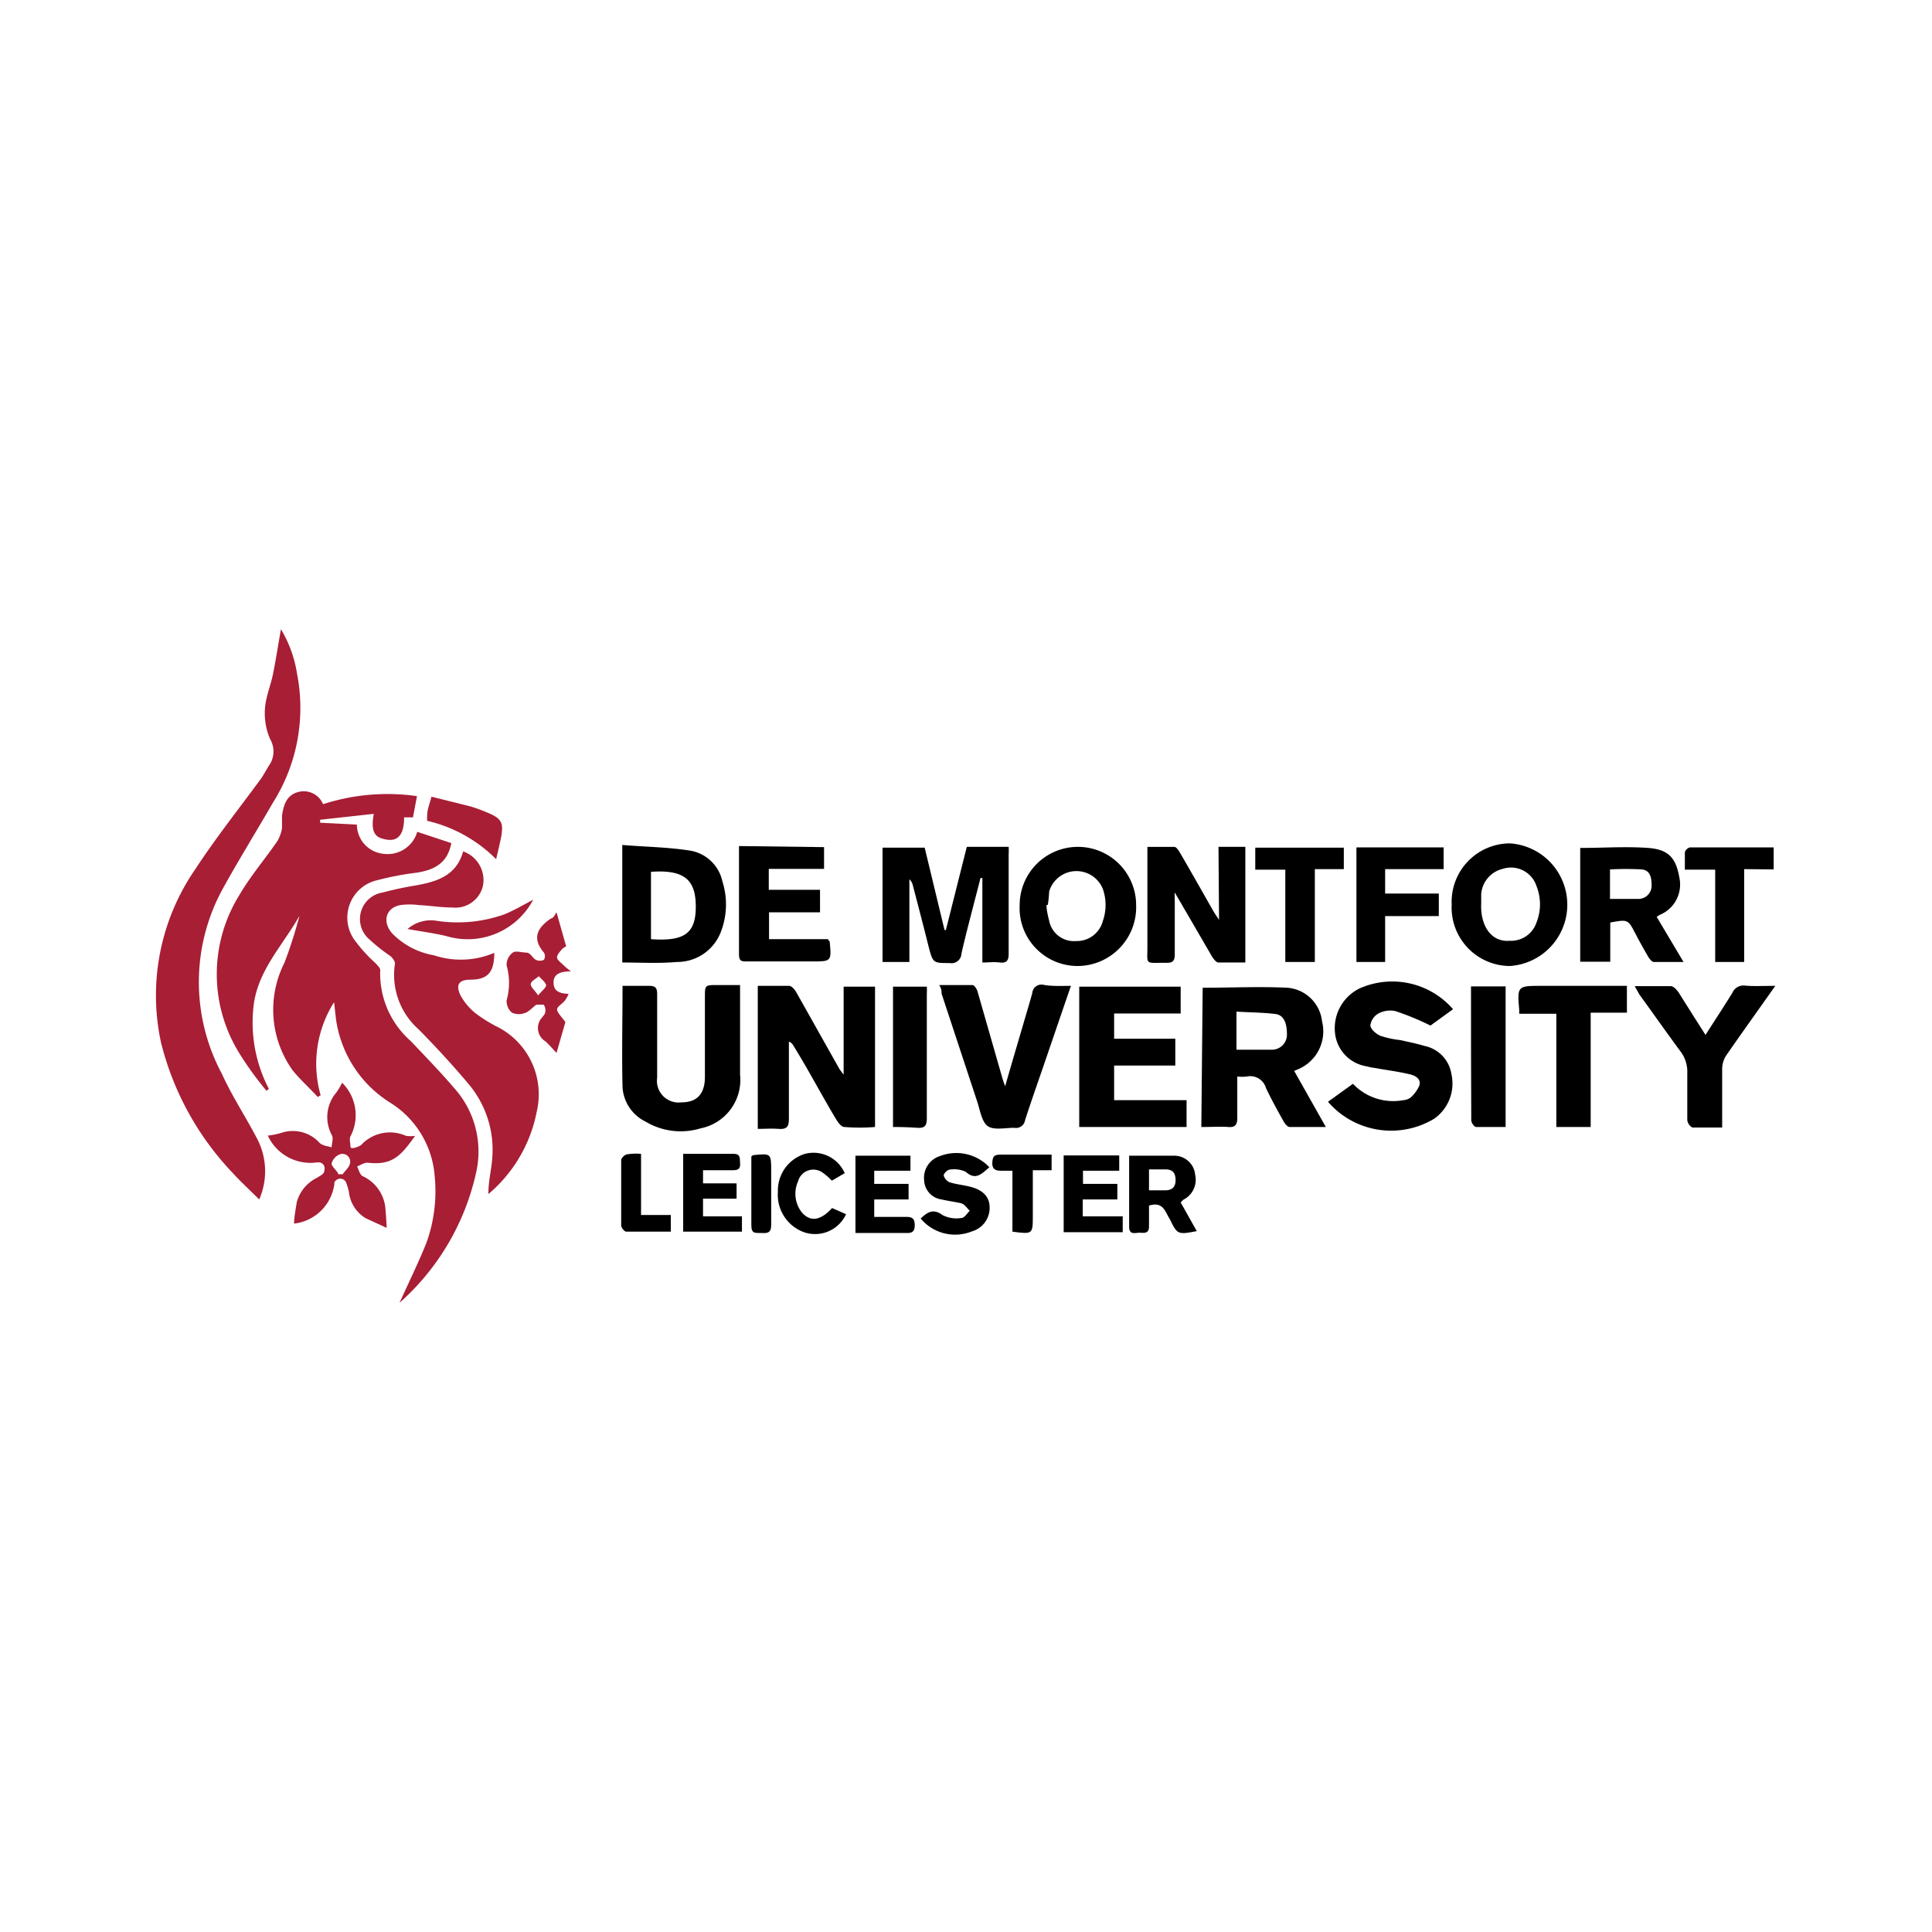 <svg xmlns="http://www.w3.org/2000/svg" viewBox="0 0 72 72"><defs><style>.cls-1{fill:#a81e35;}</style></defs><g id="Crop_Marks" data-name="Crop Marks"><path class="cls-1" d="M14.89,48.55c.32-.71.69-1.46,1-2.23a5.65,5.65,0,0,0,.31-2.48,3.54,3.54,0,0,0-1.68-2.76,4.39,4.39,0,0,1-2-3.11l-.07-.62a4.28,4.28,0,0,0-.5,3.47l-.11.06c-.31-.34-.66-.65-.94-1a3.88,3.88,0,0,1-.3-4,17,17,0,0,0,.56-1.75c-.61,1.08-1.52,2-1.7,3.28a5.34,5.34,0,0,0,.5,3.05l.06.12-.09.07a12.46,12.46,0,0,1-1-1.38,5.59,5.59,0,0,1,0-5.93c.41-.7.95-1.33,1.41-2a1.47,1.47,0,0,0,.17-.47c0-.15,0-.32,0-.48.06-.38.16-.75.59-.87a.78.78,0,0,1,.94.45,7.77,7.77,0,0,1,3.5-.3l-.15.79h-.33c0,.53-.15,1-.82.79-.33-.09-.41-.37-.31-.92l-2,.22v.11l1.37.07a1.1,1.1,0,0,0,1,1.09A1.15,1.15,0,0,0,15.55,31l1.27.42c-.13.67-.53,1-1.35,1.11a10.82,10.82,0,0,0-1.4.27A1.43,1.43,0,0,0,13.19,35a5.68,5.68,0,0,0,.81.9c.07.08.18.18.17.26a3.34,3.34,0,0,0,1.13,2.63c.59.62,1.18,1.23,1.73,1.88a3.54,3.54,0,0,1,.72,3A9.11,9.11,0,0,1,14.89,48.55Z"></path><path class="cls-1" d="M10.47,23.45a4.58,4.58,0,0,1,.6,1.66,6.61,6.61,0,0,1-.89,4.79c-.63,1.09-1.3,2.17-1.91,3.28a7.24,7.24,0,0,0,0,6.84c.38.84.9,1.62,1.33,2.45a2.62,2.62,0,0,1,.06,2.23c-.35-.35-.67-.64-1-1A10.82,10.82,0,0,1,6,38.85,8.28,8.28,0,0,1,7.3,32.36C8.06,31.2,8.92,30.12,9.74,29c.1-.15.18-.3.27-.45a.91.91,0,0,0,.06-1A2.4,2.4,0,0,1,9.94,26c.07-.3.18-.6.24-.91C10.29,24.54,10.37,24,10.47,23.45Z"></path><path class="cls-1" d="M18.42,35.51c0,.72-.24,1-.89,1-.44,0-.56.2-.36.6a2.24,2.24,0,0,0,.55.65,5.41,5.41,0,0,0,.76.48A2.82,2.82,0,0,1,20,41.44a5.34,5.34,0,0,1-1.8,3.06c0-.48.11-.89.14-1.29a3.8,3.8,0,0,0-.91-2.85c-.58-.69-1.2-1.36-1.83-2a2.71,2.71,0,0,1-.88-2.45c0-.09-.09-.21-.17-.28a6.47,6.47,0,0,1-.76-.6,1,1,0,0,1,.48-1.77A12.34,12.34,0,0,1,15.48,33c.79-.14,1.53-.36,1.78-1.27A1.13,1.13,0,0,1,18,33a1.05,1.05,0,0,1-1.14.82c-.42,0-.83-.07-1.25-.09a2.65,2.65,0,0,0-.69,0c-.54.1-.69.62-.3,1.06a2.85,2.85,0,0,0,1.55.81A3.18,3.18,0,0,0,18.42,35.51Z"></path><path d="M28.24,36.74c.4,0,.79,0,1.17,0,.09,0,.2.13.26.23l1.62,2.88.15.2V36.77h1.17V42a7.21,7.21,0,0,1-1.14,0c-.14,0-.27-.22-.36-.37-.53-.89-1-1.79-1.56-2.69a.27.27,0,0,0-.15-.12v1c0,.62,0,1.25,0,1.88,0,.3-.09.39-.38.37s-.51,0-.78,0Z"></path><path d="M44.82,36.81c1.07,0,2.11-.05,3.15,0a1.41,1.41,0,0,1,1.3,1.26,1.53,1.53,0,0,1-.9,1.78l-.14.06L49.41,42c-.5,0-.93,0-1.35,0-.08,0-.18-.13-.23-.22-.23-.41-.45-.81-.65-1.23a.61.61,0,0,0-.72-.43,1.78,1.78,0,0,1-.35,0c0,.52,0,1,0,1.54,0,.26-.08.36-.34.34s-.62,0-1,0Zm1.26,2.31c.47,0,.9,0,1.33,0a.56.56,0,0,0,.55-.59c0-.4-.12-.7-.42-.74-.48-.06-1-.06-1.46-.09Z"></path><path d="M49.49,41.06l.93-.67A2.07,2.07,0,0,0,52.3,41a.54.54,0,0,0,.26-.09,1.25,1.25,0,0,0,.34-.47c.06-.26-.19-.37-.39-.41-.42-.1-.84-.15-1.27-.23a1.59,1.59,0,0,1-.3-.06,1.4,1.4,0,0,1-1.18-1.18,1.65,1.65,0,0,1,.92-1.73,3,3,0,0,1,3.47.78l-.84.61A10.13,10.13,0,0,0,52,37.68a.93.93,0,0,0-.63.09.6.6,0,0,0-.3.44c0,.14.21.32.37.39a3.47,3.47,0,0,0,.74.16c.31.07.61.13.91.22a1.27,1.27,0,0,1,1,1.05,1.6,1.6,0,0,1-.64,1.66A3.11,3.11,0,0,1,49.49,41.06Z"></path><path d="M36.61,35.87V32.72h-.07c-.09.37-.19.73-.28,1.09-.15.58-.3,1.15-.43,1.73a.37.37,0,0,1-.44.35c-.62,0-.62,0-.78-.6-.19-.76-.39-1.53-.59-2.29a.42.42,0,0,0-.13-.23v3.08h-1V31.59h1.57l.74,3.07h.05l.78-3.1h1.56a2.48,2.48,0,0,1,0,.27c0,1.24,0,2.47,0,3.71,0,.25-.07.36-.33.33S36.88,35.87,36.61,35.87Z"></path><path d="M44,36.77v1H41.52v.94H43.8v1H41.52V41h2.7v1h-4V36.77Z"></path><path d="M23.2,36.74h1c.24,0,.29.09.29.31v3.11a.81.81,0,0,0,.92.92c.56,0,.85-.31.86-.92,0-1,0-2,0-3,0-.45,0-.45.47-.45h.84v3.34a1.84,1.84,0,0,1-1.47,2,2.55,2.55,0,0,1-2.05-.25,1.53,1.53,0,0,1-.86-1.28C23.17,39.28,23.2,38,23.2,36.74Z"></path><path d="M39.91,36.74l-.86,2.51c-.28.83-.58,1.66-.85,2.5a.34.34,0,0,1-.4.28c-.35,0-.78.1-1-.07s-.28-.61-.39-.93l-1.32-4c0-.09,0-.18-.09-.32.44,0,.84,0,1.24,0,.07,0,.16.14.19.24l.9,3.14a3.49,3.49,0,0,0,.13.39c.25-.88.49-1.68.72-2.47.1-.34.2-.67.29-1a.34.34,0,0,1,.41-.31C39.19,36.76,39.53,36.74,39.91,36.74Z"></path><path d="M45.41,31.56h1v4.31c-.32,0-.65,0-1,0-.09,0-.18-.13-.24-.22l-1.39-2.39a2.91,2.91,0,0,0,0,.31c0,.67,0,1.33,0,2,0,.24-.08.32-.32.31-.84,0-.69.1-.7-.67,0-1.2,0-2.4,0-3.65.35,0,.69,0,1,0,.08,0,.17.14.22.23.42.72.82,1.43,1.23,2.15.05.09.11.17.22.34Z"></path><path d="M58.89,31.6c.86,0,1.7-.06,2.53,0s1.06.44,1.18,1.19a1.22,1.22,0,0,1-.76,1.31l-.1.07,1,1.68c-.41,0-.76,0-1.11,0-.07,0-.16-.12-.21-.2-.16-.28-.32-.56-.47-.85-.28-.54-.28-.54-.94-.42v1.46H58.89ZM60,33.5c.38,0,.72,0,1.05,0a.49.49,0,0,0,.5-.52c0-.29-.06-.55-.37-.58a11.59,11.59,0,0,0-1.18,0Z"></path><path d="M23.19,35.87V31.49c.86.07,1.7.08,2.53.21a1.48,1.48,0,0,1,1.2,1.14,2.84,2.84,0,0,1-.08,1.95,1.74,1.74,0,0,1-1.62,1.06C24.56,35.91,23.89,35.87,23.19,35.87Zm1.07-3.38V35c1.25.09,1.67-.22,1.67-1.21S25.52,32.4,24.26,32.49Z"></path><path d="M54.1,33.71a2.18,2.18,0,0,1,2.17-2.28,2.29,2.29,0,0,1,0,4.57A2.18,2.18,0,0,1,54.1,33.71Zm2.16,1.35a1,1,0,0,0,1-.68,1.83,1.83,0,0,0,0-1.36A1,1,0,0,0,56,32.38a1.05,1.05,0,0,0-.8.94c0,.11,0,.23,0,.34C55.16,34.42,55.52,35.12,56.26,35.06Z"></path><path d="M38,33.73a2.17,2.17,0,1,1,4.34,0A2.19,2.19,0,0,1,40.14,36,2.16,2.16,0,0,1,38,33.73Zm1,0c0,.18.05.39.1.59a.94.94,0,0,0,1,.75,1,1,0,0,0,1-.75,1.8,1.8,0,0,0,0-1.19,1.06,1.06,0,0,0-2,.09C39.09,33.37,39.08,33.53,39.05,33.72Z"></path><path d="M66.16,36.74c-.64.91-1.24,1.74-1.82,2.58a.93.93,0,0,0-.16.51c0,.72,0,1.44,0,2.19-.39,0-.75,0-1.11,0a.37.37,0,0,1-.19-.28c0-.58,0-1.16,0-1.74a1.26,1.26,0,0,0-.27-.84c-.51-.69-1-1.39-1.51-2.09l-.18-.32c.49,0,.92,0,1.34,0,.11,0,.23.14.3.24.32.51.63,1,1,1.58.34-.54.65-1,1-1.57a.45.45,0,0,1,.47-.27C65.32,36.76,65.7,36.74,66.16,36.74Z"></path><path d="M30.71,31.57v.81H28.65v.78h1.91V34h-1.9v1h2.2c0,.05.06.07.06.09.07.74.07.74-.67.74H27.84c-.2,0-.3,0-.3-.27,0-1.3,0-2.6,0-3.91,0,0,0-.06,0-.12Z"></path><path d="M59.28,42H58V37.78H56.62a.36.36,0,0,1,0-.11c-.08-.93-.08-.93.84-.93h3.17v1H59.28Z"></path><path class="cls-1" d="M14.41,45.76l-.78-.36a1.31,1.31,0,0,1-.63-1,3.18,3.18,0,0,0-.1-.33.24.24,0,0,0-.44,0s0,0,0,.06a1.71,1.71,0,0,1-1.5,1.47c0-.25.06-.53.1-.8a1.43,1.43,0,0,1,.76-.91c.08-.06.19-.1.24-.18s.09-.34-.15-.39h-.1a1.75,1.75,0,0,1-1.83-1,2.77,2.77,0,0,0,.5-.1,1.35,1.35,0,0,1,1.43.37c.11.11.3.12.45.17,0-.16.08-.34,0-.47a1.41,1.41,0,0,1,.17-1.57,2.58,2.58,0,0,0,.22-.37,1.7,1.7,0,0,1,.31,2c-.05.09,0,.25,0,.38s.32,0,.4-.06a1.46,1.46,0,0,1,1.67-.34,1.21,1.21,0,0,0,.34,0c-.53.74-.84,1.11-1.78,1-.12,0-.26.09-.38.14.06.12.09.29.2.36A1.46,1.46,0,0,1,14.36,45C14.38,45.24,14.4,45.5,14.41,45.76Zm-1.81-2h.17c.09-.13.24-.25.27-.39a.29.29,0,0,0-.35-.36.51.51,0,0,0-.33.34C12.34,43.44,12.51,43.59,12.6,43.72Z"></path><path d="M50.55,31.58H53.8v.81H51.62v.91h2v.84h-2v1.71H50.55Z"></path><path d="M33.28,42V36.77h1.26a2.06,2.06,0,0,1,0,.26c0,1.54,0,3.09,0,4.64,0,.26-.06.38-.35.36S33.61,42,33.28,42Z"></path><path d="M54.82,36.76h1.29V42c-.37,0-.74,0-1.1,0-.07,0-.18-.16-.18-.25C54.82,40.11,54.82,38.45,54.82,36.76Z"></path><path d="M49,35.85H47.9V32.41H46.78v-.82h3.3v.8H49Z"></path><path d="M65,32.39v3.46H63.92V32.41H62.79c0-.24,0-.45,0-.65a.27.27,0,0,1,.19-.18c1,0,2.07,0,3.12,0v.82Z"></path><path class="cls-1" d="M20.74,34l.36,1.27a.46.46,0,0,0-.17.12c-.08.09-.18.21-.17.3s.14.18.23.27a2.56,2.56,0,0,0,.29.24c-.4,0-.66.1-.65.43s.24.39.56.41a1.11,1.11,0,0,1-.14.25c-.09.12-.29.22-.29.33s.16.26.31.47l-.33,1.15c-.14-.15-.27-.3-.41-.43a.58.58,0,0,1-.13-.89c.05-.07.12-.13.12-.21a.35.35,0,0,0-.06-.27s-.18,0-.25,0-.27.25-.42.3a.64.64,0,0,1-.51,0,.56.56,0,0,1-.2-.46,2.39,2.39,0,0,0,0-1.3.57.57,0,0,1,.23-.48c.11-.08.34,0,.5,0s.23.2.36.27a.35.35,0,0,0,.3,0,.26.26,0,0,0,0-.27c-.46-.54-.24-.93.26-1.27C20.63,34.21,20.66,34.12,20.74,34Zm-.69,3.1c.15-.18.31-.3.3-.39s-.17-.22-.27-.33c-.11.1-.29.18-.3.29S19.92,36.89,20.05,37.09Z"></path><path d="M42.82,44.93c0,.27,0,.52,0,.78s-.17.24-.33.23-.41.11-.41-.22V43.07c.58,0,1.14,0,1.69,0a.78.78,0,0,1,.77.71.83.83,0,0,1-.44.93l-.1.1.6,1.07c-.71.14-.73.12-1-.44C43.42,45.17,43.36,44.76,42.82,44.93Zm0-1.35v.78h.6c.27,0,.4-.13.39-.41s-.15-.38-.42-.37Z"></path><path d="M25.46,43h1.88c.25,0,.23.15.24.32s0,.29-.25.29c-.37,0-.74,0-1.13,0v.49h1.25v.57H26.2v.66h1.45v.57H25.46Z"></path><path d="M36.87,43.5c-.29.25-.51.5-.88.17a1,1,0,0,0-.6-.08c-.08,0-.23.15-.22.22a.39.39,0,0,0,.22.25c.25.08.52.1.78.17.47.12.7.38.71.74a.91.91,0,0,1-.66.92,1.67,1.67,0,0,1-1.91-.48c.25-.23.46-.39.83-.12a1.13,1.13,0,0,0,.69.1c.11,0,.21-.17.31-.27-.1-.09-.18-.23-.3-.27s-.5-.09-.75-.15a.75.75,0,0,1-.65-.71.85.85,0,0,1,.6-.91A1.69,1.69,0,0,1,36.87,43.5Z"></path><path d="M41.71,43.63H40.36v.49h1.28v.58H40.35v.63h1.49v.59h-2.2V43.06h2.07Z"></path><path d="M33.86,44.7H32.58v.65c.4,0,.81,0,1.21,0,.23,0,.3.09.3.31s-.08.3-.31.29h-1.9V43.07h2.05v.56H32.58v.49h1.28Z"></path><path d="M31.53,45.25a1.27,1.27,0,0,1-1.54.68,1.48,1.48,0,0,1-1-1.51A1.43,1.43,0,0,1,30,43a1.27,1.27,0,0,1,1.48.72L31,44a2.21,2.21,0,0,0-.33-.29.59.59,0,0,0-.93.32,1.12,1.12,0,0,0,.14,1.15c.32.37.7.31,1.13-.16Z"></path><path class="cls-1" d="M15.92,30.59a1.46,1.46,0,0,1,0-.21c0-.21.09-.41.16-.69l1.48.37a6.56,6.56,0,0,1,.62.23c.5.21.59.36.5.88-.05.27-.12.54-.19.85A5.31,5.31,0,0,0,15.92,30.59Z"></path><path d="M37.73,45.9V43.63c-.15,0-.28,0-.41,0s-.35,0-.34-.29.11-.31.33-.31h1.88v.58l-.7,0v1.68C38.49,46,38.49,46,37.73,45.9Z"></path><path d="M23.89,43v2.28H25v.62c-.55,0-1.11,0-1.66,0-.07,0-.18-.14-.19-.22,0-.81,0-1.63,0-2.44,0-.08.12-.2.21-.22A2.27,2.27,0,0,1,23.89,43Z"></path><path class="cls-1" d="M19.87,33.53a2.76,2.76,0,0,1-3.22,1.36c-.48-.12-1-.18-1.46-.27a1.32,1.32,0,0,1,1.11-.3,5.21,5.21,0,0,0,2.51-.25C19.17,33.92,19.51,33.72,19.87,33.53Z"></path><path d="M28,43.1l.06-.05c.68-.07.68-.07.68.6s0,1.33,0,2c0,.31-.15.31-.37.3S28,46,28,45.65C28,44.79,28,43.93,28,43.1Z"></path></g></svg>